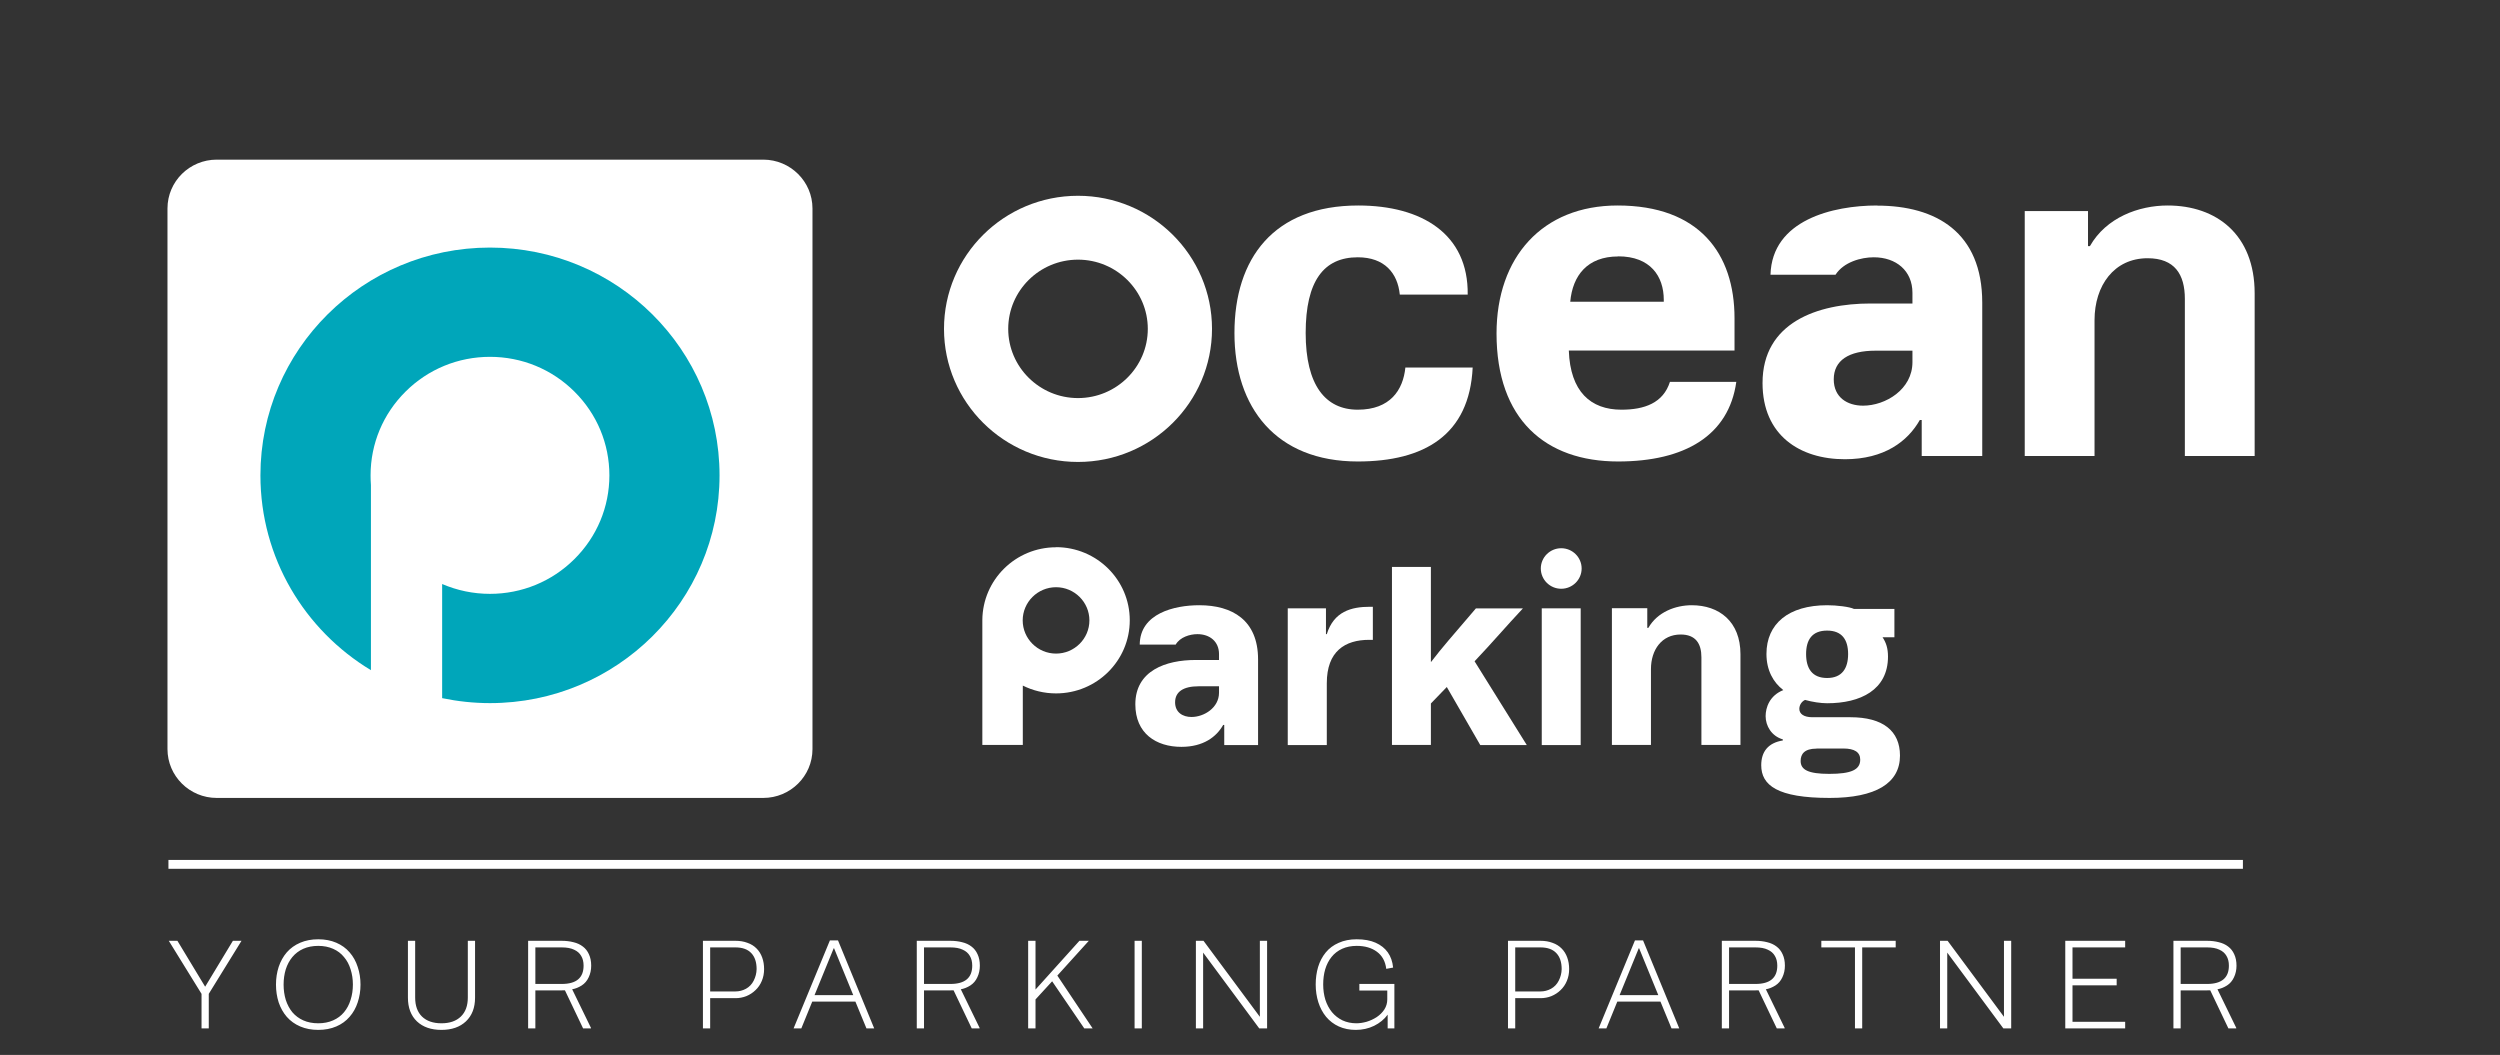 <svg xmlns="http://www.w3.org/2000/svg" width="282" height="119" viewBox="0 0 282 119" fill="none"><rect x="0" y="0" width="282" height="119" fill="#333333" stroke="none"/><g clip-path="url(#clip0_24_475)"><path d="M86.078 90.007H24.448C21.382 90.007 18.892 87.534 18.892 84.499V23.514C18.892 20.466 21.382 18.007 24.448 18.007H86.092C89.158 18.007 91.648 20.48 91.648 23.514V84.499C91.648 87.547 89.158 90.007 86.092 90.007" fill="white"></path><path d="M55.27 27.926C40.971 27.926 29.376 39.435 29.376 53.619C29.376 62.937 34.37 71.091 41.841 75.596V54.715C41.814 54.354 41.801 53.98 41.801 53.619C41.801 50.05 43.206 46.694 45.75 44.168C48.294 41.641 51.682 40.251 55.27 40.251C58.858 40.251 62.246 41.641 64.79 44.168C67.334 46.694 68.739 50.05 68.739 53.619C68.739 57.188 67.334 60.544 64.79 63.07C62.246 65.597 58.858 66.987 55.27 66.987C53.382 66.987 51.561 66.599 49.874 65.877V78.751C51.615 79.112 53.422 79.312 55.27 79.312C69.57 79.312 81.164 67.802 81.164 53.619C81.164 39.435 69.57 27.926 55.27 27.926Z" fill="#00A6BA"></path><path d="M121.599 22.084C113.245 22.084 106.483 28.808 106.483 37.096C106.483 45.384 113.258 52.108 121.599 52.108C129.941 52.108 136.715 45.384 136.715 37.096C136.715 28.808 129.941 22.084 121.599 22.084ZM121.599 29.289C125.937 29.289 129.472 32.792 129.472 37.096C129.472 41.401 125.937 44.903 121.599 44.903C117.261 44.903 113.727 41.401 113.727 37.096C113.727 32.792 117.261 29.289 121.599 29.289Z" fill="white"></path><path d="M235.527 23.808V27.765H235.741C237.575 24.53 241.257 23.18 244.511 23.18C250.027 23.18 254.325 26.469 254.325 33.086V51.44H246.452V33.714C246.452 30.947 245.301 29.129 242.248 29.129C238.472 29.129 236.263 32.203 236.263 36.12V51.44H228.39V23.808H235.527Z" fill="white"></path><path d="M158.526 41.454C158.272 43.994 156.813 46.213 153.157 46.213C149.502 46.213 147.28 43.446 147.28 37.564C147.28 31.682 149.328 29.022 153.157 29.022C156.17 29.022 157.656 30.8 157.897 33.233H165.556C165.649 26.402 160.387 23.18 153.211 23.18C143.651 23.18 139.246 29.169 139.246 37.564C139.246 45.959 143.919 52.055 153.157 52.055C160.642 52.055 165.756 49.087 166.118 41.454H158.526Z" fill="white"></path><path d="M215.724 40.853C215.724 43.927 212.685 45.759 210.154 45.759C208.374 45.759 206.847 44.823 206.847 42.791C206.847 40.652 208.534 39.556 211.574 39.556H215.724V40.853ZM211.734 23.18C206.754 23.18 199.885 24.811 199.711 30.987H207.048C207.972 29.557 209.927 29.022 211.359 29.022C213.877 29.022 215.724 30.532 215.724 33.032V34.235H210.998C205.013 34.235 198.814 36.374 198.814 43.205C198.814 49.101 203.018 51.801 208.106 51.801C212.564 51.801 215.202 49.769 216.554 47.376H216.769V51.44H223.597V34.142C223.597 26.215 218.402 23.194 211.734 23.194" fill="white"></path><path d="M182.533 28.915C186.161 28.915 187.674 31.161 187.674 33.821V34.035H177.124C177.391 31.067 179.065 28.928 182.533 28.928M188.37 43.072C187.607 45.465 185.492 46.213 182.894 46.213C179.427 46.213 177.124 44.181 176.963 39.542H195.654V35.893C195.654 28.594 191.664 23.18 182.466 23.18C173.964 23.18 168.809 29.022 168.809 37.617C168.809 47.309 174.325 52.055 182.519 52.055C190.071 52.055 195.011 49.114 195.855 43.072H188.357H188.37Z" fill="white"></path><path d="M154.858 68.444V72.174H154.443C151.711 72.174 149.663 73.457 149.663 77.067V84.045H145.258V68.618H149.569V71.532H149.663C150.453 68.979 152.421 68.444 154.523 68.444H154.844H154.858Z" fill="white"></path><path d="M161.418 74.674C162.034 73.885 162.677 73.069 163.346 72.294L166.479 68.631H171.781C169.853 70.69 168.287 72.535 166.332 74.593L172.223 84.045H166.975L163.199 77.494L161.405 79.352V84.031H157.013V63.953H161.405V74.66L161.418 74.674Z" fill="white"></path><path d="M178.302 84.045H173.91V68.618H178.302V84.045ZM176.106 61.84C174.834 61.84 173.803 62.87 173.803 64.126C173.803 65.383 174.834 66.412 176.106 66.412C177.378 66.412 178.409 65.383 178.409 64.126C178.409 62.87 177.378 61.84 176.106 61.84Z" fill="white"></path><path d="M185.813 68.618V70.824H185.934C186.965 69.019 189.013 68.27 190.834 68.27C193.914 68.27 196.324 70.102 196.324 73.791V84.031H191.919V74.139C191.919 72.602 191.276 71.572 189.575 71.572C187.46 71.572 186.228 73.283 186.228 75.476V84.031H181.823V68.605H185.813V68.618Z" fill="white"></path><path d="M206.098 76.478C207.798 76.478 208.467 75.369 208.467 73.778C208.467 72.187 207.798 71.131 206.098 71.131C204.397 71.131 203.728 72.174 203.728 73.778C203.728 75.382 204.397 76.478 206.098 76.478ZM204.893 84.446C203.54 84.446 203.112 85.061 203.112 85.836C203.112 86.825 203.955 87.293 206.339 87.293C208.829 87.293 209.833 86.825 209.833 85.689C209.833 84.847 209.19 84.432 207.932 84.432H204.906L204.893 84.446ZM206.098 79.326C205.361 79.326 204.424 79.179 203.607 78.951C203.139 79.179 202.964 79.62 202.964 79.967C202.964 80.515 203.46 80.903 204.437 80.903H208.722C212.39 80.903 214.318 82.44 214.318 85.234C214.318 88.349 211.587 90.007 206.379 90.007C200.488 90.007 198.667 88.576 198.667 86.317C198.667 84.78 199.457 83.791 201.103 83.523V83.403C199.818 83.029 199.162 81.866 199.162 80.783C199.162 79.82 199.604 78.457 201.157 77.842C200.019 76.973 199.256 75.596 199.256 73.765C199.256 70.356 201.746 68.27 206.111 68.27C207.169 68.27 208.628 68.444 209.123 68.685H213.689V71.88H212.35C212.765 72.495 212.966 73.163 212.966 74.059C212.966 77.842 209.833 79.326 206.111 79.326" fill="white"></path><path d="M119.122 73.725C117.047 73.725 115.36 72.04 115.36 69.981C115.36 67.923 117.047 66.238 119.122 66.238C121.198 66.238 122.885 67.923 122.885 69.981C122.885 72.04 121.198 73.725 119.122 73.725ZM119.122 61.733C114.543 61.733 110.835 65.41 110.808 69.955V84.031H115.373V77.334C116.498 77.895 117.77 78.216 119.122 78.216C123.715 78.216 127.437 74.527 127.437 69.968C127.437 65.41 123.715 61.72 119.122 61.72" fill="white"></path><path d="M137.505 78.136C137.505 79.847 135.805 80.876 134.399 80.876C133.408 80.876 132.551 80.355 132.551 79.219C132.551 78.029 133.489 77.414 135.189 77.414H137.505V78.136ZM135.269 68.27C132.471 68.27 128.588 69.193 128.562 72.709H132.618C133.114 71.853 134.239 71.532 135.069 71.532C136.474 71.532 137.505 72.374 137.505 73.778V74.446H134.868C131.521 74.446 128.066 75.636 128.066 79.446C128.066 82.734 130.409 84.245 133.261 84.245C135.751 84.245 137.224 83.109 137.974 81.772H138.095V84.045H141.91V74.379C141.91 69.955 139.005 68.27 135.283 68.27" fill="white"></path><rect x="19" y="97" width="234" height="1" fill="white"></rect></g><path d="M20.013 106.123L23.134 111.29H23.148L26.269 106.123H27.242L23.549 112.106V116H22.733V112.106L19.04 106.123H20.013ZM31.99 111.061C31.99 111.672 32.071 112.245 32.233 112.779C32.405 113.314 32.653 113.781 32.978 114.182C33.312 114.573 33.722 114.879 34.209 115.098C34.705 115.318 35.268 115.427 35.898 115.427C36.518 115.427 37.077 115.318 37.573 115.098C38.069 114.879 38.48 114.573 38.804 114.182C39.138 113.781 39.386 113.314 39.548 112.779C39.72 112.245 39.806 111.672 39.806 111.061C39.806 110.451 39.72 109.878 39.548 109.344C39.386 108.809 39.138 108.346 38.804 107.955C38.48 107.554 38.069 107.244 37.573 107.025C37.077 106.805 36.518 106.695 35.898 106.695C35.268 106.695 34.705 106.805 34.209 107.025C33.722 107.244 33.312 107.554 32.978 107.955C32.653 108.346 32.405 108.809 32.233 109.344C32.071 109.878 31.99 110.451 31.99 111.061ZM31.131 111.061C31.131 110.355 31.232 109.692 31.432 109.072C31.642 108.442 31.947 107.893 32.348 107.425C32.758 106.958 33.264 106.595 33.865 106.338C34.467 106.08 35.144 105.951 35.898 105.951C36.652 105.951 37.33 106.08 37.931 106.338C38.532 106.595 39.033 106.958 39.434 107.425C39.844 107.893 40.15 108.442 40.35 109.072C40.56 109.692 40.665 110.355 40.665 111.061C40.665 111.768 40.56 112.436 40.35 113.065C40.15 113.686 39.844 114.23 39.434 114.697C39.033 115.165 38.532 115.528 37.931 115.785C37.33 116.043 36.652 116.172 35.898 116.172C35.144 116.172 34.467 116.043 33.865 115.785C33.264 115.528 32.758 115.165 32.348 114.697C31.947 114.23 31.642 113.686 31.432 113.065C31.232 112.436 31.131 111.768 31.131 111.061ZM46.014 106.123H46.83V112.522C46.83 113.447 47.087 114.163 47.602 114.669C48.127 115.175 48.857 115.427 49.793 115.427C50.728 115.427 51.458 115.175 51.983 114.669C52.508 114.163 52.77 113.447 52.77 112.522V106.123H53.586V112.536C53.586 113.671 53.242 114.564 52.555 115.213C51.878 115.852 50.957 116.172 49.793 116.172C48.628 116.172 47.707 115.852 47.03 115.213C46.352 114.564 46.014 113.671 46.014 112.536V106.123ZM66.687 108.929C66.687 109.406 66.592 109.845 66.401 110.245C66.219 110.637 65.957 110.942 65.614 111.162C65.27 111.381 64.912 111.524 64.54 111.591L66.659 115.943V116H65.771L63.724 111.706L63.108 111.72H60.389V116H59.573V106.123H63.352C63.839 106.123 64.282 106.175 64.683 106.28C65.093 106.376 65.447 106.538 65.742 106.767C66.038 106.986 66.267 107.278 66.43 107.64C66.601 108.003 66.687 108.432 66.687 108.929ZM60.389 106.867V110.99H63.366C65.007 110.99 65.828 110.303 65.828 108.929C65.828 108.49 65.738 108.122 65.556 107.826C65.385 107.521 65.117 107.287 64.755 107.125C64.401 106.953 63.939 106.867 63.366 106.867H60.389ZM80.107 116H79.291V106.123H82.97C83.466 106.123 83.914 106.199 84.315 106.352C84.725 106.495 85.069 106.71 85.346 106.996C85.623 107.273 85.832 107.612 85.976 108.012C86.119 108.404 86.19 108.838 86.19 109.315C86.19 109.792 86.105 110.236 85.933 110.646C85.761 111.057 85.522 111.405 85.217 111.691C84.921 111.978 84.578 112.202 84.186 112.364C83.795 112.517 83.389 112.593 82.97 112.593H80.107V116ZM82.955 106.867H80.107V111.834H82.97C83.38 111.834 83.771 111.734 84.143 111.534C84.525 111.324 84.816 111.018 85.017 110.618C85.227 110.207 85.336 109.773 85.346 109.315C85.346 108.532 85.145 107.931 84.745 107.511C84.344 107.082 83.747 106.867 82.955 106.867ZM97.734 116L96.489 112.98H91.622L90.391 116H89.518L93.612 106.08H94.528L98.608 116H97.734ZM94.084 106.967H94.041L91.88 112.25H96.246L94.084 106.967ZM110.527 108.929C110.527 109.406 110.431 109.845 110.24 110.245C110.059 110.637 109.796 110.942 109.453 111.162C109.109 111.381 108.751 111.524 108.379 111.591L110.498 115.943V116H109.61L107.563 111.706L106.948 111.72H104.228V116H103.412V106.123H107.191C107.678 106.123 108.122 106.175 108.522 106.28C108.933 106.376 109.286 106.538 109.582 106.767C109.878 106.986 110.107 107.278 110.269 107.64C110.441 108.003 110.527 108.432 110.527 108.929ZM104.228 106.867V110.99H107.205C108.847 110.99 109.668 110.303 109.668 108.929C109.668 108.49 109.577 108.122 109.396 107.826C109.224 107.521 108.957 107.287 108.594 107.125C108.241 106.953 107.778 106.867 107.205 106.867H104.228ZM115.976 106.123H116.806V111.62L121.759 106.123H122.818L119.268 110.045L123.248 116H122.303L118.682 110.689L116.806 112.736V116H115.976V106.123ZM127.981 106.123H128.797V116H127.981V106.123ZM135.713 116H134.897V106.123H135.756L142.112 114.697V106.123H142.928V116H142.04L135.713 107.454V116ZM148.411 111.047C148.411 110.35 148.502 109.692 148.683 109.072C148.874 108.451 149.16 107.907 149.542 107.44C149.924 106.972 150.411 106.61 151.002 106.352C151.594 106.085 152.272 105.951 153.035 105.951C153.875 105.951 154.586 106.08 155.168 106.338C155.75 106.595 156.208 106.958 156.542 107.425C156.876 107.893 157.077 108.466 157.143 109.143L156.37 109.286C156.265 108.437 155.912 107.793 155.311 107.354C154.719 106.915 153.961 106.695 153.035 106.695C152.424 106.695 151.875 106.805 151.389 107.025C150.912 107.244 150.516 107.55 150.201 107.941C149.886 108.332 149.647 108.795 149.485 109.329C149.332 109.854 149.256 110.427 149.256 111.047C149.256 111.658 149.337 112.23 149.499 112.765C149.671 113.299 149.919 113.767 150.244 114.168C150.568 114.559 150.964 114.869 151.432 115.098C151.909 115.318 152.434 115.427 153.006 115.427C153.359 115.427 153.741 115.37 154.152 115.256C154.562 115.132 154.944 114.955 155.297 114.726C155.65 114.487 155.936 114.201 156.156 113.867C156.375 113.524 156.485 113.147 156.485 112.736V111.734H153.336V110.99H157.286V116H156.528V114.454C156.146 114.979 155.635 115.399 154.996 115.714C154.366 116.019 153.679 116.172 152.935 116.172C152.229 116.172 151.589 116.043 151.017 115.785C150.454 115.528 149.976 115.165 149.585 114.697C149.203 114.23 148.912 113.686 148.712 113.065C148.512 112.436 148.411 111.763 148.411 111.047ZM170.917 116H170.101V106.123H173.78C174.276 106.123 174.724 106.199 175.125 106.352C175.536 106.495 175.879 106.71 176.156 106.996C176.433 107.273 176.643 107.612 176.786 108.012C176.929 108.404 177 108.838 177 109.315C177 109.792 176.915 110.236 176.743 110.646C176.571 111.057 176.332 111.405 176.027 111.691C175.731 111.978 175.388 112.202 174.996 112.364C174.605 112.517 174.2 112.593 173.78 112.593H170.917V116ZM173.765 106.867H170.917V111.834H173.78C174.19 111.834 174.581 111.734 174.953 111.534C175.335 111.324 175.626 111.018 175.827 110.618C176.037 110.207 176.146 109.773 176.156 109.315C176.156 108.532 175.956 107.931 175.555 107.511C175.154 107.082 174.557 106.867 173.765 106.867ZM188.545 116L187.299 112.98H182.432L181.201 116H180.328L184.422 106.08H185.338L189.418 116H188.545ZM184.894 106.967H184.851L182.69 112.25H187.056L184.894 106.967ZM201.337 108.929C201.337 109.406 201.241 109.845 201.05 110.245C200.869 110.637 200.607 110.942 200.263 111.162C199.919 111.381 199.562 111.524 199.189 111.591L201.308 115.943V116H200.42L198.373 111.706L197.758 111.72H195.038V116H194.222V106.123H198.001C198.488 106.123 198.932 106.175 199.333 106.28C199.743 106.376 200.096 106.538 200.392 106.767C200.688 106.986 200.917 107.278 201.079 107.64C201.251 108.003 201.337 108.432 201.337 108.929ZM195.038 106.867V110.99H198.016C199.657 110.99 200.478 110.303 200.478 108.929C200.478 108.49 200.387 108.122 200.206 107.826C200.034 107.521 199.767 107.287 199.404 107.125C199.051 106.953 198.588 106.867 198.016 106.867H195.038ZM210.056 116H209.24V106.867H205.446V106.123H213.835V106.867H210.056V116ZM219.649 116H218.833V106.123H219.692L226.048 114.697V106.123H226.863V116H225.976L219.649 107.454V116ZM238.76 110.403V111.147H233.778V115.256H239.719V116H232.963V106.123H239.719V106.867H233.778V110.403H238.76ZM252.277 108.929C252.277 109.406 252.182 109.845 251.991 110.245C251.81 110.637 251.547 110.942 251.204 111.162C250.86 111.381 250.502 111.524 250.13 111.591L252.249 115.943V116H251.361L249.314 111.706L248.699 111.72H245.979V116H245.163V106.123H248.942C249.429 106.123 249.873 106.175 250.273 106.28C250.684 106.376 251.037 106.538 251.333 106.767C251.629 106.986 251.858 107.278 252.02 107.64C252.192 108.003 252.277 108.432 252.277 108.929ZM245.979 106.867V110.99H248.956C250.598 110.99 251.419 110.303 251.419 108.929C251.419 108.49 251.328 108.122 251.147 107.826C250.975 107.521 250.708 107.287 250.345 107.125C249.992 106.953 249.529 106.867 248.956 106.867H245.979Z" fill="white"></path><defs><clipPath id="clip0_24_475"><rect width="282" height="108" fill="white"></rect></clipPath></defs></svg>